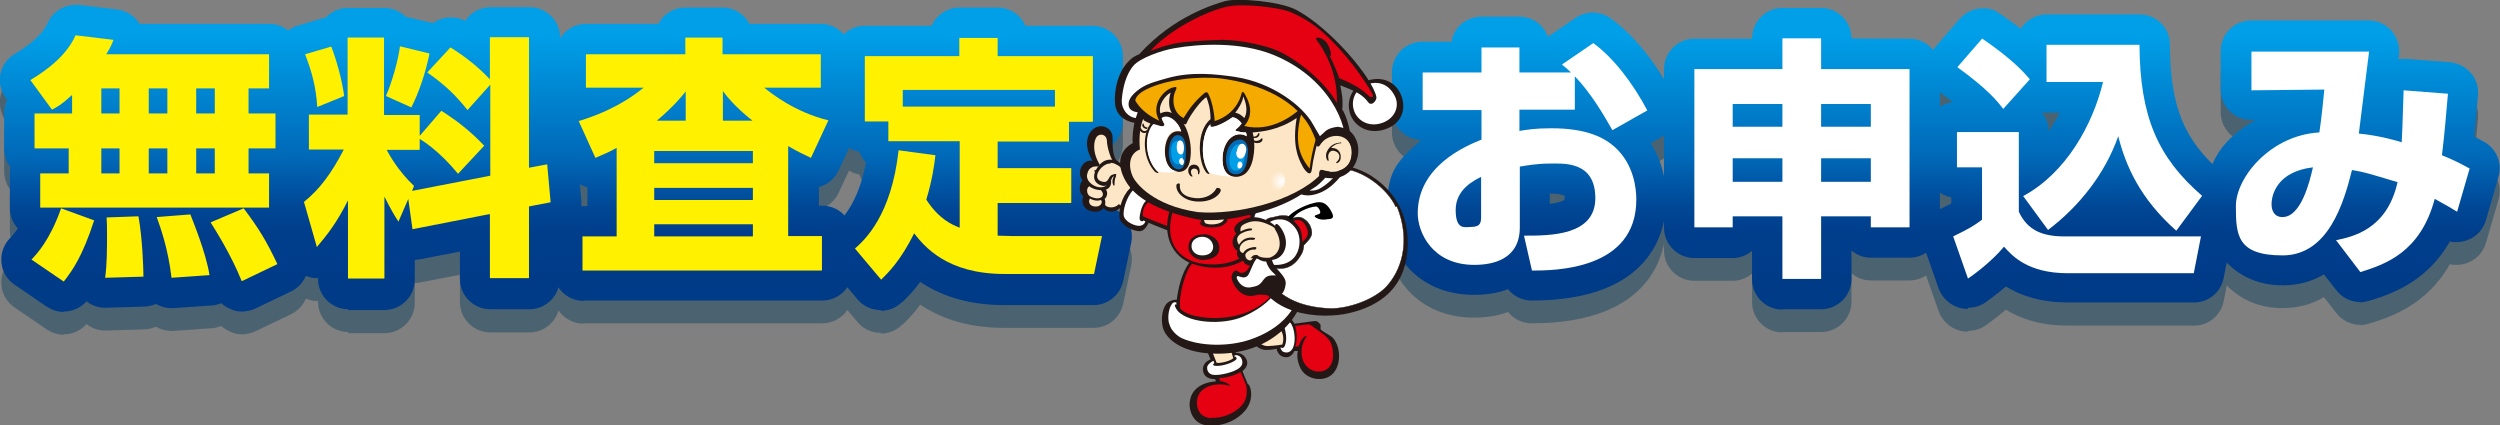 <?xml version="1.0" encoding="UTF-8"?>
<svg id="_レイヤー_1" data-name="レイヤー_1" xmlns="http://www.w3.org/2000/svg" version="1.1" xmlns:xlink="http://www.w3.org/1999/xlink" viewBox="0 0 658.8 112.1">
  <rect x="0" y="0" width="658.8" height="112.1" fill="#808080" stroke="none"/>
  <!-- Generator: Adobe Illustrator 29.8.1, SVG Export Plug-In . SVG Version: 2.1.1 Build 2)  -->
  <defs>
    <style>
      .st0 {
        fill: #231815;
      }

      .st1 {
        fill: url(#_名称未設定グラデーション_5);
      }

      .st2 {
        fill: url(#_名称未設定グラデーション_6);
      }

      .st3, .st4 {
        fill: #fff;
      }

      .st5 {
        fill: url(#_名称未設定グラデーション_2);
      }

      .st6 {
        fill: none;
        stroke: #e50012;
        stroke-width: 0px;
      }

      .st4 {
        stroke: #231815;
        stroke-linecap: square;
        stroke-miterlimit: 2;
        stroke-width: .1px;
      }

      .st7 {
        mix-blend-mode: multiply;
        opacity: .6;
      }

      .st8 {
        fill: url(#_名称未設定グラデーション);
      }

      .st9 {
        fill: #f5aa00;
      }

      .st10 {
        isolation: isolate;
      }

      .st11 {
        fill: url(#_名称未設定グラデーション_8);
      }

      .st12 {
        fill: url(#_名称未設定グラデーション_4);
      }

      .st13 {
        fill: url(#_名称未設定グラデーション_3);
      }

      .st14 {
        fill: #285068;
      }

      .st15 {
        fill: #009fe8;
      }

      .st16 {
        fill: url(#_名称未設定グラデーション_10);
      }

      .st17 {
        fill: url(#_名称未設定グラデーション_7);
      }

      .st18 {
        fill: #036eb7;
      }

      .st19 {
        fill: #fff100;
      }

      .st20 {
        fill: #e50012;
      }

      .st21 {
        fill: #fce6c5;
      }

      .st22 {
        fill: url(#_名称未設定グラデーション_9);
      }
    </style>
    <linearGradient id="_名称未設定グラデーション" data-name="名称未設定グラデーション" x1="40.6" y1="39.8" x2="40.6" y2="104.7" gradientTransform="translate(0 114) scale(1 -1)" gradientUnits="userSpaceOnUse">
      <stop offset="0" stop-color="#003b88"/>
      <stop offset=".2" stop-color="#003e8b"/>
      <stop offset=".3" stop-color="#004795"/>
      <stop offset=".4" stop-color="#0057a6"/>
      <stop offset=".5" stop-color="#0068b7"/>
      <stop offset="1" stop-color="#009fe8"/>
    </linearGradient>
    <linearGradient id="_名称未設定グラデーション_2" data-name="名称未設定グラデーション 2" x1="112.7" y1="39.8" x2="112.7" y2="104.7" gradientTransform="translate(0 114) scale(1 -1)" gradientUnits="userSpaceOnUse">
      <stop offset="0" stop-color="#003b88"/>
      <stop offset=".2" stop-color="#003e8b"/>
      <stop offset=".3" stop-color="#004795"/>
      <stop offset=".4" stop-color="#0057a6"/>
      <stop offset=".5" stop-color="#0068b7"/>
      <stop offset="1" stop-color="#009fe8"/>
    </linearGradient>
    <linearGradient id="_名称未設定グラデーション_3" data-name="名称未設定グラデーション 3" x1="185.5" y1="39.8" x2="185.5" y2="104.7" gradientTransform="translate(0 114) scale(1 -1)" gradientUnits="userSpaceOnUse">
      <stop offset="0" stop-color="#003b88"/>
      <stop offset=".2" stop-color="#003e8b"/>
      <stop offset=".3" stop-color="#004795"/>
      <stop offset=".4" stop-color="#0057a6"/>
      <stop offset=".5" stop-color="#0068b7"/>
      <stop offset="1" stop-color="#009fe8"/>
    </linearGradient>
    <linearGradient id="_名称未設定グラデーション_4" data-name="名称未設定グラデーション 4" x1="257.8" y1="39.8" x2="257.8" y2="104.7" gradientTransform="translate(0 114) scale(1 -1)" gradientUnits="userSpaceOnUse">
      <stop offset="0" stop-color="#003b88"/>
      <stop offset=".2" stop-color="#003e8b"/>
      <stop offset=".3" stop-color="#004795"/>
      <stop offset=".4" stop-color="#0057a6"/>
      <stop offset=".5" stop-color="#0068b7"/>
      <stop offset="1" stop-color="#009fe8"/>
    </linearGradient>
    <linearGradient id="_名称未設定グラデーション_5" data-name="名称未設定グラデーション 5" x1="403.8" y1="39.8" x2="403.8" y2="104.7" gradientTransform="translate(0 114) scale(1 -1)" gradientUnits="userSpaceOnUse">
      <stop offset="0" stop-color="#003b88"/>
      <stop offset=".2" stop-color="#003e8b"/>
      <stop offset=".3" stop-color="#004795"/>
      <stop offset=".4" stop-color="#0057a6"/>
      <stop offset=".5" stop-color="#0068b7"/>
      <stop offset="1" stop-color="#009fe8"/>
    </linearGradient>
    <linearGradient id="_名称未設定グラデーション_6" data-name="名称未設定グラデーション 6" x1="474.8" y1="39.8" x2="474.8" y2="104.7" gradientTransform="translate(0 114) scale(1 -1)" gradientUnits="userSpaceOnUse">
      <stop offset="0" stop-color="#003b88"/>
      <stop offset=".2" stop-color="#003e8b"/>
      <stop offset=".3" stop-color="#004795"/>
      <stop offset=".4" stop-color="#0057a6"/>
      <stop offset=".5" stop-color="#0068b7"/>
      <stop offset="1" stop-color="#009fe8"/>
    </linearGradient>
    <linearGradient id="_名称未設定グラデーション_7" data-name="名称未設定グラデーション 7" x1="547.4" y1="39.8" x2="547.4" y2="104.7" gradientTransform="translate(0 114) scale(1 -1)" gradientUnits="userSpaceOnUse">
      <stop offset="0" stop-color="#003b88"/>
      <stop offset=".2" stop-color="#003e8b"/>
      <stop offset=".3" stop-color="#004795"/>
      <stop offset=".4" stop-color="#0057a6"/>
      <stop offset=".5" stop-color="#0068b7"/>
      <stop offset="1" stop-color="#009fe8"/>
    </linearGradient>
    <linearGradient id="_名称未設定グラデーション_8" data-name="名称未設定グラデーション 8" x1="620" y1="39.8" x2="620" y2="104.7" gradientTransform="translate(0 114) scale(1 -1)" gradientUnits="userSpaceOnUse">
      <stop offset="0" stop-color="#003b88"/>
      <stop offset=".2" stop-color="#003e8b"/>
      <stop offset=".3" stop-color="#004795"/>
      <stop offset=".4" stop-color="#0057a6"/>
      <stop offset=".5" stop-color="#0068b7"/>
      <stop offset="1" stop-color="#009fe8"/>
    </linearGradient>
    <radialGradient id="_名称未設定グラデーション_9" data-name="名称未設定グラデーション 9" cx="-1864.4" cy="3397.5" fx="-1864.4" fy="3397.5" r="5.1" gradientTransform="translate(1123.6 1543.3) scale(.4 -.4)" gradientUnits="userSpaceOnUse">
      <stop offset="0" stop-color="#fff"/>
      <stop offset="1" stop-color="#fce6c5"/>
    </radialGradient>
    <radialGradient id="_名称未設定グラデーション_10" data-name="名称未設定グラデーション 10" cx="341.4" cy="68" fx="341.4" fy="68" r="2.9" gradientTransform="translate(-3.7 115.8) scale(1 -1)" gradientUnits="userSpaceOnUse">
      <stop offset="0" stop-color="#fff"/>
      <stop offset="1" stop-color="#fce6c5"/>
    </radialGradient>
  </defs>
  <g class="st10">
    <g id="b">
      <g id="c">
        <g>
          <g class="st7">
            <path class="st14" d="M16.8,88.2c-1.6,0-3.1-.5-4.5-1.4l-8.5-5.8c-1.9-1.3-3.2-3.4-3.4-5.7-.3-2.3.5-4.6,2-6.3l.2-.2c.5-.6,1.3-1.4,2.1-2.6-1.3-1.4-2.1-3.3-2.1-5.4v-9c0-.6,0-1.1.2-1.7-1.1-1.4-1.7-3.1-1.7-5v-9.2c0-1.3.3-2.5.8-3.6l-.4-.5c-1.3-1.8-1.8-4.1-1.4-6.3.4-2.2,1.8-4.1,3.8-5.3,4.5-2.7,7.5-5.5,8.7-8.2,1.3-2.9,4.2-4.7,7.3-4.7s.6,0,1,0l10,1.2c2.4.3,4.6,1.7,5.9,3.8h34.2c4.4,0,8,3.6,8,8v9.1c0,.5,0,1-.1,1.5,1.1,1.4,1.8,3.1,1.8,5.1v9.2c0,1.9-.7,3.7-1.8,5.1,0,.5.2,1,.2,1.5v9c0,1.9-.7,3.7-1.8,5.1,1.1,1.9,2.1,3.9,3.2,6.2.9,1.9,1.1,4.1.3,6.1-.7,2-2.2,3.7-4.1,4.6l-9.4,4.5c-1.1.5-2.3.8-3.5.8s-2-.2-2.9-.6c-1-.4-1.8-.9-2.6-1.6-.8.3-1.7.6-2.6.6l-10,.7c-.2,0-.4,0-.6,0-1.4,0-2.8-.4-4-1.1-1,.4-2,.7-3.1.7,0,0-10.3.3-10.3.3-1.8,0-3.5-.6-4.9-1.7-1.6,1.8-3.8,2.7-6,2.7h0Z"/>
            <path class="st14" d="M91.8,87.5c-4.4,0-8-3.6-8-8v-.2h-.2c-.6,0-1.1,0-1.7-.2-2.9-.6-5.2-2.8-6-5.6l-3.4-11.9c-.9-3.1.2-6.4,2.7-8.5.5-.4,1-.8,1.4-1.2-1.9-1.5-3.1-3.8-3.1-6.3v-9.2c0-1.9.7-3.7,1.8-5-.4-2.6-1.1-5.1-2.2-8-.8-2.1-.7-4.4.3-6.4s2.8-3.5,4.9-4.1l6.8-2c.3,0,.6-.1.8-.2,1.5-1.6,3.5-2.5,5.8-2.5h9.6c2.2,0,4.2.9,5.7,2.4,0,0,.2,0,.3,0l6.8,1.6c1.4-1,3-1.5,4.7-1.5s2.6.3,3.8.9c1.4-2.2,3.9-3.6,6.7-3.6h10.3c4.4,0,8,3.6,8,8v26.2c.6.2,1.1.6,1.6,1,1.8,1.4,3,3.4,3.1,5.7l.9,10c.3,3.8-2.1,7.3-5.7,8.4v12.3c0,4.4-3.6,8-8,8h-10.3c-4.4,0-8-3.6-8-8v-7.2l-10.9,2.1c-.3,0-.6,0-1,.1v5.2c0,4.4-3.6,8-8,8h-9.6,0Z"/>
            <path class="st14" d="M153.8,85.3c-4.4,0-8-3.6-8-8v-9.1c0-4.4,3.6-8,8-8h1v-4.9c-2.2-.6-4.2-2.2-5.2-4.5l-4.4-9.7c-.9-2.1-.9-4.5,0-6.6.4-1,1.1-1.8,1.8-2.5-.4-.9-.6-1.9-.6-3v-8.8c0-4.4,3.6-8,8-8h19.1c1.3-2.6,4-4.3,7.1-4.3h9.8c3.1,0,5.8,1.8,7.1,4.3h18.8c4.4,0,8,3.6,8,8v8.8c0,1-.2,1.9-.5,2.8.7.7,1.3,1.5,1.8,2.4,1,2.2,1.1,4.7,0,6.8l-4.6,9.8c-1,2.2-3,3.8-5.2,4.4v4.9h.9c4.4,0,8,3.6,8,8v9.1c0,4.4-3.6,8-8,8h-63.1,0Z"/>
            <path class="st14" d="M232.1,87.7c-.1,0-.3,0-.4,0-2.2-.1-4.3-1.1-5.7-2.8l-6.9-8.2c-2.8-3.3-2.4-8.2.8-11.1,1.6-1.4,6.2-5.6,8.3-16.8-.8-.8-1.4-1.7-1.7-2.8-3.8-.7-6.6-3.9-6.6-7.9v-17.3c0-4.4,3.6-8,8-8h17.6c1.2-2.8,4.1-4.8,7.3-4.8h10.1c3.3,0,6.1,1.9,7.3,4.8h17.7c4.4,0,8,3.6,8,8v17.3c0,4-2.9,7.3-6.8,7.9,0,0,0,0,0,.2.7,1.2,1.1,2.6,1.1,4.1v9.2c0,.3,0,.5,0,.8h.1c2.4,0,4.7,1.1,6.2,3,1.5,1.9,2.1,4.3,1.6,6.7l-2.1,10c-.8,3.7-4,6.4-7.8,6.4h-23.6c-10.3,0-17.3-2.9-22.1-6.1-1.9,2.6-3.6,4.2-4.7,5.3h-.1c-1.5,1.5-3.5,2.3-5.6,2.3h0Z"/>
            <path class="st14" d="M403.6,85.2c-2.5,0-4.8-1.2-6.2-3-2.6,1-5.6,1.5-9,1.5-14.9,0-22.9-11.1-22.9-21.6s1.8-12.9,9-19.2c-4.3-.2-7.7-3.7-7.7-8v-9.9c0-4.4,3.6-8,8-8h7.7c.6-3.8,3.9-6.6,7.9-6.6h10c3.5,0,6.4,2.2,7.5,5.3l7.3-5c1.4-.9,3-1.4,4.5-1.4s3.3.5,4.7,1.5c8.4,6.1,14,15.5,16.7,20.6,2,3.8.6,8.6-3.2,10.7l-2.9,1.6c3.5,5.5,4.1,11.3,4.1,14.8,0,8-3.5,26.7-35.5,26.7h0ZM408.4,59.7c1.7-.2,3.2-.5,3.9-1.1,0,0,0-.2,0-.5s0-.4,0-.5c-.4-.2-1.4-.6-3.9-.6v2.7h0Z"/>
            <path class="st14" d="M469.7,87.6c-4.4,0-8-3.6-8-8v-7.5c-1.4,1.2-3.2,1.9-5.1,1.9h-10.1c-4.4,0-8-3.6-8-8V24.2c0-4.4,3.6-8,8-8h15.2c0-4.5,3.6-8.1,8-8.1h10.2c4.4,0,8,3.6,8,8h0c0,.1,15.3.1,15.3.1,4.4,0,8,3.6,8,8v41.7c0,4.4-3.6,8-8,8h-10.2c-2,0-3.7-.7-5.1-1.9v7.5c0,4.4-3.6,8-8,8h-10.2Z"/>
            <path class="st14" d="M518.5,87.4c-.8,0-1.7-.1-2.5-.4-2.4-.8-4.2-2.6-5.1-4.9l-3.9-11.1c-1.3-3.8.4-8,4-9.8,1.5-.7,2.5-1.2,3.2-1.6v-1.6c-3.7-.7-6.6-3.9-6.6-7.9v-9.3c0-4.1,3-7.4,7-7.9-1-.8-2.1-1.6-3.5-2.6-1.8-1.3-3-3.3-3.2-5.6-.2-2.2.4-4.5,1.9-6.1l6.6-7.6c1.6-1.8,3.8-2.8,6.1-2.8s3.1.5,4.5,1.4c2.1,1.5,4,2.8,5.5,4,1.4-2.2,3.9-3.8,6.8-3.8h24.5c4.4,0,8,3.6,8,7.9.1,16.4,3.7,25.2,13.7,33.8,3.2,2.7,3.7,7.5,1.2,10.8l-.5.7h0c1.5,1.8,2.1,4.3,1.7,6.6l-1.9,9.7c-.7,3.8-4,6.5-7.8,6.5h-33.2c-7.5,0-12.7-1.9-16.4-4.2-2.7,2.3-5,3.9-5.4,4.2-1.3.9-2.9,1.4-4.5,1.4h0ZM557.3,60.3h0ZM538,35.6c1.2,1.4,1.9,3.1,1.9,5,1.1-1.6,2-3.3,2.9-4.9h-3.6c-.4,0-.8,0-1.2,0h0Z"/>
            <path class="st14" d="M622,85.6c-2.5,0-4.8-1.1-6.4-3.2l-3.2-4.1c-3,1.8-6.6,2.9-11,2.9-11.7,0-20.3-8.8-20.3-21s5.1-17.7,13.2-22.6c0,0-1.1,0-1.1,0-2.1,0-4.1-.8-5.6-2.3-1.5-1.5-2.4-3.5-2.4-5.7v-10.2c0-4.4,3.6-8,8-8h31c2.3,0,4.5,1,6,2.7,1.5,1.7,2.2,4,2,6.2,0,.3,0,.8-.2,1.3.4,0,.9-.1,1.3-.1s.4,0,.6,0l11.7.9c2.1.2,4.1,1.2,5.5,2.8s2.1,3.7,1.9,5.9c-.3,3.4-.6,7-1,10.9.8.4,1.4.7,2.1,1.1l.4.2c3.3,1.8,5,5.6,3.9,9.3l-3.3,11.4c-.7,2.4-2.4,4.3-4.7,5.2-1,.4-2,.6-3,.6s-1.2,0-1.8-.2c-6.2,11-16.1,14.1-21.4,15.7-.8.2-1.6.4-2.4.4h0Z"/>
            <path class="st14" d="M18.9,31.1c-2.6,2.4-3.7,3-5.2,3.8l-5.7-7.8c5-3,9.7-6.8,11.9-11.8l10,1.2c-.4,1.1-.8,2-1.9,3.8h42.9v9h-5.4v6.6h7.1v9.2h-7.1v6.6h5.4v9H10.6v-9h7.5v-6.6h-9v-9.2h9.9v-4.8h0ZM24.8,64.1c-3.1,9.5-5.6,13-8,16.1l-8.5-5.8c1.4-1.5,4.8-5,7.8-13.5l8.8,3.2h0ZM26.7,29.3v6.6h4.8v-6.6h-4.8ZM26.7,45.1v6.6h4.8v-6.6h-4.8ZM36.5,63.1c1,5.5,1.3,13.4,1.3,15.8l-10.1.3c.5-3.3.5-8.2.5-10.7s0-3.8-.1-5.2c0,0,8.4-.3,8.4-.3ZM39.2,29.3v6.6h4.9v-6.6h-4.9ZM39.2,45.1v6.6h4.9v-6.6h-4.9ZM50.2,62.6c.5,1.3,4.2,10.3,5,15.9l-10,.7c-.9-7.7-2.9-13.2-3.9-16,0,0,8.9-.7,8.9-.7ZM51.7,29.3v6.6h4.9v-6.6h-4.9ZM51.7,45.1v6.6h4.9v-6.6h-4.9ZM64.2,60.9c4.1,5.4,6.1,8.8,8.9,14.7l-9.4,4.5c-2.8-7-6.9-13.4-8.2-15.5l8.7-3.7h0Z"/>
            <path class="st14" d="M107.6,58.4l-2.6,6c-1.1-1.7-1.9-3-3.7-6.6v21.6h-9.6v-20.6c-2.9,5.8-5.4,9-8.2,12.3l-3.4-11.9c4-3.2,7.2-7.4,10.5-13.8h-9.2v-9.2h10.2V15.9h9.6v20.4h9.4v5.5l5.7-6.6c4.3,2.7,7.9,5.6,11.3,9.2l-6.9,7.4c-4.9-6-9.3-8.7-10.1-9.2v2.9h-8.7c.7,1.3,2.9,5.4,7.2,9.5l-.5,1.3,20.6-4v-24l-6,6.7c-3.2-4-5.9-6.6-10.6-9.9l6.1-6.6c3.9,2.4,7.4,5.2,10.4,8.4v-11.1h10.3v34.4l4.8-.9.9,10-5.7,1.1v18.9h-10.3v-16.9l-20.4,3.9-1.1-7.9h0ZM87.3,18.3c1.4,3.6,2.8,8.6,3.4,13l-7.1,2.9c-.3-5-1.3-9-3.2-13.9l6.8-2ZM113.2,20c-1,5.1-2.9,10.6-4.8,14.3l-6.7-3c1.6-3.7,3.2-9.2,3.7-13.1l7.8,1.9Z"/>
            <path class="st14" d="M162.8,44.8c-2.3,1.3-3.8,1.9-5.9,2.8l-4.4-9.7c3-.9,10.4-3.3,17.1-8.8h-15.2v-8.8h26.2v-4.4h9.8v4.4h25.9v8.8h-14.9c1.7,1.4,8.1,6.5,16.9,8.6l-4.6,9.9c-1.7-.8-3.6-1.7-6-3.1v23.7h8.9v9.1h-63.1v-9.1h9v-23.5h0ZM172.4,45.8v3.2h26v-3.2h-26ZM172.4,55.5v3.2h26v-3.2h-26ZM172.4,65.1v3.2h26v-3.2h-26ZM180.7,37.8v-7.7c-.9,1.1-2.9,3.7-7.6,7.7h7.6ZM198.3,37.8c-4.8-3.8-6.9-6.6-7.8-7.8v7.8h7.8Z"/>
            <path class="st14" d="M246.5,46.9c-.3,2.6-.8,6.4-2.4,11.7,3.3,5.1,6.7,6.6,8.8,7.4v-22.8h-18.8v-5.2h-6.2v-17.3h24.9v-4.8h10.1v4.8h25.1v17.3h-6.3v5.2h-18.8v7h19.4v9.2h-19.4v8.6c.7,0,2.6.1,3.6.1h23.9l-2.1,10h-23.6c-15.3,0-21.2-7.4-23.8-10.7-3.7,7.4-6.9,10.4-8.7,12.2l-6.9-8.2c2.6-2.3,9.6-8.7,11.5-25.9l9.7,1.3h0ZM278,34.1v-4.4h-40.1v4.4h40.1Z"/>
            <path class="st14" d="M419.8,17.3c5.5,4,10.6,10.8,14.3,17.8l-9.2,5.2c-2.4-4.2-5.6-9.7-9.9-14.2v8.8h-14.6v5.6c1.9-.3,4-.7,8.4-.7,9.6,0,14.1,2.6,16.8,5,5,4.6,5.6,10.9,5.6,13.8,0,18.6-21.6,18.7-27.5,18.7l-2.1-9.2c7,0,18.8,0,18.8-9.9s-8.6-9.1-12-9.1-6,.5-7.9.8v16c0,8.6-7.3,9.9-12,9.9-11.1,0-14.9-8.6-14.9-13.6,0-12.5,12.8-17.8,16.8-19.4v-7.8h-15.5v-9.9h15.5v-6.6h10v6.6h13.6c-.6-.6-1.1-1-2.4-2.1l8.2-5.6h0ZM390.3,52.6c-1.7.9-6.7,3.2-6.7,8.7s2.5,4.5,4.1,4.5c2.6,0,2.6-1.4,2.6-2.8v-10.4h0Z"/>
            <path class="st14" d="M479.9,24.2h23.3v41.7h-10.2v-2.9h-13.1v16.5h-10.2v-16.5h-13.1v2.9h-10.1V24.2h23.2v-8.1h10.2v8.1h0ZM469.7,33.4h-13.1v6h13.1v-6ZM469.7,47.7h-13.1v6.2h13.1v-6.2ZM479.9,39.4h13.1v-6h-13.1v6ZM479.9,53.9h13.1v-6.2h-13.1v6.2Z"/>
            <path class="st14" d="M515.7,40.8h16.3v21c2.3,4.9,6.2,6.5,12.1,6.5h35.9l-1.9,9.7h-33.2c-10.5,0-14.7-4.6-16.8-7-3.4,4.1-8.4,7.7-9.5,8.4l-3.9-11.1c4.7-2.3,5.4-2.8,7.6-4.4v-13.8h-6.6v-9.3h0ZM522.4,16.2c7.4,5.1,10.5,8.3,12.5,10.7l-7,7.8c-1.4-1.8-3.8-5-12.1-11l6.6-7.6h0ZM533.1,57.7c11.5-6.2,18.4-19,21.1-30.1h-14.9v-9.8h24.5c.1,18.9,4.8,29.8,16.5,39.8l-6.8,9.2c-9.5-8.4-13.3-17-15.3-24.9-3.5,9.9-10.2,18.4-18.5,24.7l-6.6-9h0Z"/>
            <path class="st14" d="M645.1,30.5c-.5,5.7-.9,10.8-1.6,16.4,3.9,1.6,5.4,2.5,7.3,3.5l-3.3,11.4c-1.8-1.1-2.1-1.3-5.9-3.4-3.8,14.3-13.3,17.3-19.6,19.3l-6.4-8.4c4.2-.9,13.4-2.7,16.2-15.3-7.7-2.3-8.5-2.6-12-3.2-2.2,8.8-6.3,22.5-18.3,22.5s-12.3-5.4-12.3-13,9.2-18.7,22-19.4c.6-3.9,1.1-9.2,1.3-11.3l-19.2.2v-10.2h31c-.4,3.4-2.3,18.5-2.7,21.6,5.4.5,10.5,2,11.3,2.3.3-5.6.3-9.1.5-13.7,0,0,11.7.9,11.7.9ZM598.6,59.8c0,1.7.7,3.4,2.9,3.4,4.9,0,7.2-9.5,8-13.1-9.4,1.1-10.9,7.2-10.9,9.7Z"/>
          </g>
          <g>
            <g>
              <path class="st8" d="M16.8,82.2c-1.6,0-3.1-.5-4.5-1.4l-8.5-5.8c-1.9-1.3-3.2-3.4-3.4-5.7-.3-2.3.5-4.6,2-6.3l.2-.2c.5-.6,1.3-1.4,2.1-2.6-1.3-1.4-2.1-3.3-2.1-5.4v-9c0-.6,0-1.1.2-1.7-1.1-1.4-1.7-3.1-1.7-5v-9.2c0-1.3.3-2.5.8-3.6l-.4-.5c-1.3-1.8-1.8-4.1-1.4-6.3.4-2.2,1.8-4.1,3.8-5.3,4.5-2.7,7.5-5.5,8.7-8.2,1.3-2.9,4.2-4.7,7.3-4.7s.6,0,1,0l10,1.2c2.4.3,4.6,1.7,5.9,3.8h34.2c4.4,0,8,3.6,8,8v9.1c0,.5,0,1-.1,1.5,1.1,1.4,1.8,3.1,1.8,5.1v9.2c0,1.9-.7,3.7-1.8,5.1,0,.5.2,1,.2,1.5v9c0,1.9-.7,3.7-1.8,5.1,1.1,1.9,2.1,3.9,3.2,6.2.9,1.9,1.1,4.1.3,6.1-.7,2-2.2,3.7-4.1,4.6l-9.4,4.5c-1.1.5-2.3.8-3.5.8s-2-.2-2.9-.6c-1-.4-1.8-.9-2.6-1.6-.8.3-1.7.6-2.6.6l-10,.7c-.2,0-.4,0-.6,0-1.4,0-2.8-.4-4-1.1-1,.4-2,.7-3.1.7,0,0-10.3.3-10.3.3-1.8,0-3.5-.6-4.9-1.7-1.6,1.8-3.8,2.7-6,2.7h0Z"/>
              <path class="st5" d="M91.8,81.5c-4.4,0-8-3.6-8-8v-.2h-.2c-.6,0-1.1,0-1.7-.2-2.9-.6-5.2-2.8-6-5.6l-3.4-11.9c-.9-3.1.2-6.4,2.7-8.5.5-.4,1-.8,1.4-1.2-1.9-1.5-3.1-3.8-3.1-6.3v-9.2c0-1.9.7-3.7,1.8-5-.4-2.6-1.1-5.1-2.2-8-.8-2.1-.7-4.4.3-6.4s2.8-3.5,4.9-4.2l6.8-2c.3,0,.6-.2.8-.2,1.5-1.6,3.5-2.5,5.8-2.5h9.6c2.2,0,4.2.9,5.7,2.4,0,0,.2,0,.3,0l6.8,1.6c1.4-1,3-1.5,4.7-1.5s2.6.3,3.8.9c1.4-2.2,3.9-3.6,6.7-3.6h10.3c4.4,0,8,3.6,8,8v26.2c.6.2,1.1.6,1.6,1,1.8,1.4,3,3.4,3.1,5.7l.9,10c.3,3.8-2.1,7.3-5.7,8.4v12.3c0,4.4-3.6,8-8,8h-10.3c-4.4,0-8-3.6-8-8v-7.2l-10.9,2.1c-.3,0-.6,0-1,.1v5.2c0,4.4-3.6,8-8,8h-9.6,0Z"/>
              <path class="st13" d="M153.8,79.3c-4.4,0-8-3.6-8-8v-9c0-4.4,3.6-8,8-8h1v-4.9c-2.2-.6-4.2-2.2-5.2-4.5l-4.4-9.7c-.9-2.1-.9-4.5,0-6.6.4-1,1.1-1.8,1.8-2.5-.4-.9-.6-1.9-.6-3v-8.8c0-4.4,3.6-8,8-8h19.1c1.3-2.6,4-4.3,7.1-4.3h9.8c3.1,0,5.8,1.8,7.1,4.3h18.8c4.4,0,8,3.6,8,8v8.8c0,1-.2,1.9-.5,2.8.7.7,1.3,1.5,1.8,2.4,1,2.2,1.1,4.7,0,6.8l-4.6,9.8c-1,2.2-3,3.8-5.2,4.4v4.9h.9c4.4,0,8,3.6,8,8v9c0,4.4-3.6,8-8,8h-63.1,0Z"/>
              <path class="st12" d="M232.1,81.7c-.1,0-.3,0-.4,0-2.2-.1-4.3-1.1-5.7-2.8l-6.9-8.2c-2.8-3.3-2.4-8.2.8-11.1,1.6-1.5,6.2-5.6,8.3-16.8-.8-.8-1.4-1.7-1.7-2.8-3.8-.7-6.6-3.9-6.6-7.9V14.8c0-4.4,3.6-8,8-8h17.6c1.2-2.8,4.1-4.8,7.3-4.8h10.1c3.3,0,6.1,2,7.3,4.8h17.7c4.4,0,8,3.6,8,8v17.3c0,4-2.9,7.3-6.8,7.9,0,0,0,0,0,.2.7,1.2,1.1,2.6,1.1,4.1v9.2c0,.3,0,.5,0,.8h.1c2.4,0,4.7,1.1,6.2,3s2.1,4.3,1.6,6.7l-2.1,10c-.8,3.7-4,6.4-7.8,6.4h-23.6c-10.3,0-17.3-2.9-22.1-6.1-1.9,2.6-3.6,4.2-4.7,5.3h-.1c-1.5,1.5-3.5,2.3-5.6,2.3h0Z"/>
              <path class="st1" d="M403.6,79.2c-2.5,0-4.8-1.2-6.2-3-2.6,1-5.6,1.5-9,1.5-14.9,0-22.9-11.1-22.9-21.6s1.8-12.9,9-19.2c-4.3-.2-7.7-3.7-7.7-8v-9.9c0-4.4,3.6-8,8-8h7.7c.6-3.8,3.9-6.6,7.9-6.6h10c3.5,0,6.4,2.2,7.5,5.3l7.3-5c1.4-.9,3-1.4,4.5-1.4s3.3.5,4.7,1.5c8.4,6.1,14,15.5,16.7,20.6,2,3.8.6,8.6-3.2,10.7l-2.9,1.6c3.5,5.5,4.1,11.3,4.1,14.8,0,8-3.5,26.7-35.5,26.7h0ZM408.4,53.7c1.7-.2,3.2-.5,3.9-1.1,0,0,0-.2,0-.5s0-.4,0-.5c-.4-.2-1.4-.6-3.9-.6v2.7h0Z"/>
              <path class="st2" d="M469.7,81.6c-4.4,0-8-3.6-8-8v-7.5c-1.4,1.2-3.2,1.9-5.1,1.9h-10.1c-4.4,0-8-3.6-8-8V18.2c0-4.4,3.6-8,8-8h15.2c0-4.5,3.6-8.1,8-8.1h10.2c4.4,0,8,3.6,8,8h0c0,.1,15.3.1,15.3.1,4.4,0,8,3.6,8,8v41.7c0,4.4-3.6,8-8,8h-10.2c-2,0-3.7-.7-5.1-1.9v7.5c0,4.4-3.6,8-8,8h-10.2Z"/>
              <path class="st17" d="M518.5,81.4c-.8,0-1.7-.1-2.5-.4-2.4-.8-4.2-2.6-5.1-4.9l-3.9-11.1c-1.3-3.8.4-8,4-9.8,1.5-.7,2.5-1.2,3.2-1.6v-1.6c-3.7-.7-6.6-3.9-6.6-7.9v-9.3c0-4.1,3-7.4,7-7.9-1-.8-2.1-1.6-3.5-2.6-1.8-1.3-3-3.3-3.2-5.6-.2-2.2.4-4.5,1.9-6.1l6.6-7.6c1.6-1.8,3.8-2.8,6.1-2.8s3.1.5,4.5,1.4c2.1,1.5,4,2.8,5.5,4,1.4-2.2,3.9-3.8,6.8-3.8h24.5c4.4,0,8,3.5,8,7.9.1,16.4,3.7,25.2,13.7,33.8,3.2,2.7,3.7,7.5,1.2,10.8l-.5.7h0c1.5,1.8,2.1,4.3,1.7,6.6l-1.9,9.6c-.7,3.8-4,6.5-7.8,6.5h-33.2c-7.5,0-12.7-1.9-16.4-4.2-2.7,2.3-5,3.9-5.4,4.2-1.3.9-2.9,1.4-4.5,1.4h0ZM557.3,54.3h0ZM538,29.6c1.2,1.4,1.9,3.1,1.9,5,1.1-1.6,2-3.3,2.9-4.9h-3.6c-.4,0-.8,0-1.2-.1h0Z"/>
              <path class="st11" d="M622,79.6c-2.5,0-4.8-1.1-6.4-3.2l-3.2-4.1c-3,1.8-6.6,2.9-11,2.9-11.7,0-20.3-8.8-20.3-21s5.1-17.7,13.2-22.6c0,0-1.1,0-1.1,0-2.1,0-4.1-.8-5.6-2.3-1.5-1.5-2.4-3.5-2.4-5.7v-10.2c0-4.4,3.6-8,8-8h31c2.3,0,4.5,1,6,2.7,1.5,1.7,2.2,4,2,6.2,0,.3,0,.8-.2,1.3.4,0,.9-.1,1.3-.1s.4,0,.6,0l11.7.9c2.1.2,4.1,1.2,5.5,2.8s2.1,3.7,1.9,5.9c-.3,3.4-.6,7-1,10.9.8.4,1.4.7,2.1,1.1l.4.2c3.3,1.8,5,5.6,3.9,9.3l-3.3,11.4c-.7,2.4-2.4,4.3-4.7,5.2-1,.4-2,.6-3,.6s-1.2,0-1.8-.2c-6.2,11-16.1,14.1-21.4,15.7-.8.2-1.6.4-2.4.4h0Z"/>
            </g>
            <g>
              <path class="st19" d="M18.9,25.1c-2.6,2.4-3.7,3-5.2,3.8l-5.7-7.8c5-3,9.7-6.8,11.9-11.8l10,1.2c-.4,1.1-.8,2-1.9,3.8h42.9v9h-5.4v6.6h7.1v9.2h-7.1v6.6h5.4v9H10.6v-9h7.5v-6.6h-9v-9.2h9.9v-4.8h0ZM24.8,58.1c-3.1,9.5-5.6,13-8,16.1l-8.5-5.8c1.4-1.5,4.8-5,7.8-13.5l8.8,3.2h0ZM26.7,23.3v6.6h4.8v-6.6h-4.8ZM26.7,39.1v6.6h4.8v-6.6h-4.8ZM36.5,57.1c1,5.5,1.3,13.4,1.3,15.8l-10.1.3c.5-3.3.5-8.2.5-10.7s0-3.8-.1-5.2c0,0,8.4-.3,8.4-.3ZM39.2,23.3v6.6h4.9v-6.6h-4.9ZM39.2,39.1v6.6h4.9v-6.6h-4.9ZM50.2,56.6c.5,1.3,4.2,10.3,5,15.9l-10,.7c-.9-7.7-2.9-13.2-3.9-16,0,0,8.9-.7,8.9-.7ZM51.7,23.3v6.6h4.9v-6.6h-4.9ZM51.7,39.1v6.6h4.9v-6.6h-4.9ZM64.2,54.9c4.1,5.4,6.1,8.8,8.9,14.7l-9.4,4.5c-2.8-7-6.9-13.4-8.2-15.5l8.7-3.7h0Z"/>
              <path class="st19" d="M107.6,52.4l-2.6,6c-1.1-1.7-1.9-3-3.7-6.6v21.6h-9.6v-20.6c-2.9,5.8-5.4,9-8.2,12.3l-3.4-11.9c4-3.2,7.2-7.4,10.5-13.8h-9.2v-9.2h10.2V9.9h9.6v20.4h9.4v5.5l5.7-6.6c4.3,2.7,7.9,5.6,11.3,9.2l-6.9,7.4c-4.9-6-9.3-8.7-10.1-9.2v2.9h-8.7c.7,1.3,2.9,5.4,7.2,9.5l-.5,1.3,20.6-4v-24l-6,6.7c-3.2-4-5.9-6.6-10.6-9.9l6.1-6.6c3.9,2.4,7.4,5.2,10.4,8.4v-11.1h10.3v34.4l4.8-.9.9,10-5.7,1.1v18.9h-10.3v-16.9l-20.4,4-1.1-7.9h0ZM87.3,12.3c1.4,3.6,2.8,8.6,3.4,13l-7.1,2.9c-.3-5-1.3-9-3.2-13.9,0,0,6.8-2,6.8-2ZM113.2,14c-1,5.1-2.9,10.6-4.8,14.3l-6.7-3c1.6-3.7,3.2-9.2,3.7-13.1,0,0,7.8,1.9,7.8,1.9Z"/>
              <path class="st19" d="M162.8,38.8c-2.3,1.3-3.8,1.9-5.9,2.8l-4.4-9.7c3-.9,10.4-3.3,17.1-8.8h-15.2v-8.8h26.2v-4.4h9.8v4.4h25.9v8.8h-14.9c1.7,1.4,8.1,6.5,16.9,8.6l-4.6,9.9c-1.7-.8-3.6-1.7-6-3.1v23.7h8.9v9.1h-63.1v-9h9v-23.5h0ZM172.4,39.8v3.2h26v-3.2h-26ZM172.4,49.5v3.2h26v-3.2h-26ZM172.4,59.1v3.2h26v-3.2h-26ZM180.7,31.8v-7.7c-.9,1.1-2.9,3.7-7.6,7.7,0,0,7.6,0,7.6,0ZM198.3,31.8c-4.8-3.8-6.9-6.6-7.8-7.8v7.8h7.8Z"/>
              <path class="st19" d="M246.5,40.9c-.3,2.6-.8,6.4-2.4,11.7,3.3,5.1,6.7,6.6,8.8,7.4v-22.8h-18.8v-5.2h-6.2V14.8h24.9v-4.8h10.1v4.8h25.1v17.3h-6.3v5.2h-18.8v7h19.4v9.2h-19.4v8.6c.7,0,2.6.1,3.6.1h23.9l-2.1,10h-23.6c-15.3,0-21.2-7.4-23.8-10.7-3.7,7.4-6.9,10.4-8.7,12.2l-6.9-8.2c2.6-2.3,9.6-8.7,11.5-25.9l9.7,1.3h0ZM278,28.1v-4.4h-40.1v4.4h40.1Z"/>
              <path class="st3" d="M419.8,11.3c5.5,4,10.6,10.8,14.3,17.8l-9.2,5.2c-2.4-4.2-5.6-9.7-9.9-14.2v8.8h-14.6v5.6c1.9-.3,4-.7,8.4-.7,9.6,0,14.1,2.6,16.8,5,5,4.6,5.6,10.9,5.6,13.8,0,18.6-21.6,18.7-27.5,18.7l-2.1-9.2c7,0,18.8,0,18.8-9.9s-8.6-9.1-12-9.1-6,.5-7.9.8v16c0,8.6-7.3,9.9-12,9.9-11.1,0-14.9-8.6-14.9-13.6,0-12.5,12.8-17.8,16.8-19.4v-7.8h-15.5v-9.9h15.5v-6.6h10v6.6h13.6c-.6-.6-1.1-1-2.4-2.1l8.2-5.6h0ZM390.3,46.6c-1.7.9-6.7,3.2-6.7,8.7s2.5,4.5,4.1,4.5c2.6,0,2.6-1.4,2.6-2.8v-10.4h0Z"/>
              <path class="st3" d="M479.9,18.2h23.3v41.7h-10.2v-2.9h-13.1v16.5h-10.2v-16.5h-13.1v2.9h-10.1V18.2h23.2v-8.1h10.2v8.1h0ZM469.7,27.4h-13.1v6h13.1s0-6,0-6ZM469.7,41.7h-13.1v6.2h13.1v-6.2ZM479.9,33.4h13.1v-6h-13.1v6ZM479.9,47.9h13.1v-6.2h-13.1v6.2Z"/>
              <path class="st3" d="M515.7,34.8h16.3v21c2.3,4.9,6.2,6.5,12.1,6.5h35.9l-1.9,9.7h-33.2c-10.5,0-14.7-4.6-16.8-7-3.4,4.1-8.4,7.7-9.5,8.4l-3.9-11.1c4.7-2.3,5.4-2.8,7.6-4.4v-13.8h-6.6v-9.3h0ZM522.4,10.2c7.4,5.1,10.5,8.3,12.5,10.7l-7,7.8c-1.4-1.8-3.8-5-12.1-11l6.6-7.6h0ZM533.1,51.7c11.5-6.2,18.4-19,21.1-30.1h-14.9v-9.8h24.5c.1,18.9,4.8,29.7,16.5,39.8l-6.8,9.2c-9.5-8.4-13.3-17-15.3-24.9-3.5,9.9-10.2,18.4-18.5,24.7l-6.6-9h0Z"/>
              <path class="st3" d="M645.1,24.5c-.5,5.7-.9,10.8-1.6,16.4,3.9,1.6,5.4,2.5,7.3,3.5l-3.3,11.4c-1.8-1.1-2.1-1.3-5.9-3.4-3.8,14.3-13.3,17.3-19.6,19.3l-6.4-8.4c4.2-.9,13.4-2.7,16.2-15.3-7.7-2.3-8.5-2.6-12-3.2-2.2,8.8-6.3,22.5-18.3,22.5s-12.3-5.4-12.3-13,9.2-18.7,22-19.4c.6-3.9,1.1-9.2,1.3-11.3l-19.2.2v-10.2h31c-.4,3.4-2.3,18.5-2.7,21.6,5.4.5,10.5,2,11.3,2.3.3-5.6.3-9.1.5-13.7,0,0,11.7.9,11.7.9ZM598.6,53.8c0,1.7.7,3.4,2.9,3.4,4.9,0,7.2-9.5,8-13.1-9.4,1.1-10.9,7.2-10.9,9.7Z"/>
            </g>
          </g>
        </g>
        <g>
          <g>
            <g>
              <path class="st0" d="M325.7,92.9l-1.7-5.9-7.5,1.7,2.5,6c-1.2.5-2.4,1.6-1.9,3.4.4,1.3,1.6,1.8,3.1,1.8l.2.6c-5.2.4-7.1,3.4-6.9,6.6.2,2.3,1.6,4.7,4.6,5,4,.4,7.9-1.3,10.1-4,2.5-3.1,1.3-6.8.6-6.9l-1.4-3.4c1-.8,1.7-1.9,1-3.2-.6-1.1-1.5-1.7-2.9-1.6h0Z"/>
              <path class="st20" d="M319.2,110.2c-2.9-.2-3.8-2.2-3.8-4.1,0-3.5,3.3-4.7,5.5-4.8,1.3,0,2.2,0,3.1.4.5.2.1-.2-.3-.5-.8-.6-2.2-.8-2.2-.8,0,0-.2-.8-.2-.8,1.5,0,3.9-.5,5.6-1.6,0,0,1.4,3.1,1.5,3.6.4,2,0,4.1-1.3,5.4-1.8,1.9-5,3.3-7.9,3.1h0Z"/>
              <path class="st3" d="M319.8,95.1l.2.6c-.4.2-.5.6.2.7,1.6.2,4.5-.7,5.5-1.6.5-.4-.2-1-.4-.8v-.3c.4-.3,1.6,0,1.9.9.4,1,.2,1.8-.8,2.5-1.2.9-4.5,1.8-6.3,1.7-1.3,0-2-.8-2-1.9,0-.7.7-1.3,1.6-1.8h0Z"/>
              <path class="st21" d="M325,94.4c-.2-.8-2-6.3-2-6.3l-5,.8s2.2,5.8,2.6,6.7c.9.2,3.5-.4,4.4-1.2Z"/>
            </g>
            <g>
              <g>
                <path class="st0" d="M336.5,86.1c-.6,0-.5,0-1,0,0-.3-.6-2.4-.7-2.9-1.2.3-5.6,1.8-7.5,2.5.7,1.4,2.2,3.7,3.1,4.8,1.3,1.5,2.5,1.8,3.8,1.7,1,0,2.2-.3,2.2-.3.2,1,1,2.5,3,2.2.8-.2,1.4-.9,1.7-1.6h.9c-.3,1.3-.1,2.8.7,4.5,1.2,2.5,4.5,3.5,7,2.5,3.8-1.5,4-7.7,1.6-10.4-.7-.8-2.2-1.3-3.3-2.3v-1.1c0-.4-.8-.9-.9-1-.3-.2-1.4,0-1.5,0l-4.5.6c-.5-1-1-1.5-2.5-1.3-1,0-1.6,1.4-1.9,2.3h0Z"/>
                <path class="st20" d="M341.3,85.9c1.6-.2,3.6-.6,4-.3,2.1,1.6,4.9,3,5.6,5.3.7,2.2.8,6.1-2.4,6.9-1.6.4-3.5-.2-4.6-1.8-1.3-1.8-1.3-5,.4-7.3.2-.3-.3-.2-.5,0-1,.7-1.6,2.6-1.6,2.6-.4,0-.9,0-.9,0,.6-1.5.5-3.6,0-5.5Z"/>
                <path class="st3" d="M337.3,91.6h.4c0,.2.6.2.9-.5.7-1.8.1-3.9,0-4.4-.2-.8-1-.5-.9-.3h-.3c0-.5.4-1.6,1.2-1.6,1.4,0,1.5,0,2.1,1.5.4,1.1.8,3.7,0,5.4-.6,1.2-1.5,1.3-2.3,1.1-.5-.1-.8-.6-1-1.2h0Z"/>
              </g>
              <path class="st21" d="M337.8,90.8c-.8.2-3.3.4-3.7.4-1.3,0-2.4-.8-3-1.7-1.3-1.9-2.2-3.9-2.2-3.9l4.9-1.6s.5,1.6.9,2.8c.2.6.3.8.5.9.1,0,.3,0,.3,0,0-.2,0-.2-.1-.3-.1-.1.2-.1.4-.1.6,0,1.3,0,1.9,0,.5.9.7,2.6.1,3.7h0Z"/>
            </g>
            <path class="st6" d="M326.5,55.6c-4.2-1-9.2-1.1-11.3.5-1.5,1.1-3.2,5.6-1.8,9.5,1.8,4.9,1,7.1,1,10.8s1.6,7.5,3.7,12.8l5.2-1s-1.4-5.6-1.7-7l3.6-.4,3,5.2s3.3-.3,4.9-1.5c-1.2-3.6-.9-8-2.1-10.7-1.6-3.7-3.3-3.9-3-7.3.1-1.8,1.1-1.6,1.8-5.5.6-3.3-1.3-4.7-3.5-5.3h0Z"/>
            <g>
              <g>
                <path class="st0" d="M290.8,54.8c-.6,1-2.1,1.2-3.5.8-1.9-.6-2.5-2.6-1.8-3.8-1.5-1.3-1-3.6-.2-4.2-1.8-2.2.1-5.8,2.6-5.2-3-5-.8-8.7,1.8-9.1,2-.3,3.6,1.3,3.5,3.1,0,1.3-.2,5.1,1.4,6.2,1.5,1.1,4.7,2.4,3.9,7.6,0,0,3.7,2.2,4.3,2.5.7.3.5,1,.1,2.5-.7,2.8-1.2,3-1.6,2.9-.4-.1-2.9-1.2-6.2-3.2-1.6,1.3-3.4,1-4.2,0h0Z"/>
                <path class="st21" d="M297.8,47.8c-.2-.6-1-3.2-3.9-4.6-1.1-.6-2.2-4.6-2.2-6s-1.2-2.1-2.3-1.5c-1.1.6-2,4.3.8,8.3-1-.2-1.7-.2-2.3,0-.8.4-1.2.9-1.4,1.9-.4,1.6,1.2,2.9,2.5,3.3,1.3.4,2.7,0,2.7-.8s-.5-1.9-2.2-2.3c-.3,0-1-.7-1.1-1,0-.3.1-.6.6,0,.5.6,1.8.4,2.7,1s1.1,1.8,1.1,1.8c0,1-.4,1.7-1.4,2.1.6.5.4,1.9-.3,2.4.2.5.2,1.3.1,1.6.5.8,2.6,1,3.6-.2,2.6,1.5,4.8,2.5,6,3.2,0-1.3.1-2.9,1.4-3.8l-4.2-2.3s-.6,0-1,.5c-.1.2-.3.1-.2-.2.1-.9,1-1.4,1-1.4.1-.7.1-1.3,0-1.9h0Z"/>
                <path class="st21" d="M287.1,49.1c.8.7,2.1,1,3,1,.5.5.7,1.1.4,1.6-.6.9-2.2.6-3.3,0-.9-.5-1-2.3-.1-2.6Z"/>
                <path class="st21" d="M287.2,52.3c.6.4,1.8.8,2.9.4.4.3.3,1.1-.4,1.5-.7.4-1.6.2-2,0-.7-.4-.9-1.2-.5-1.8h0Z"/>
                <g>
                  <path class="st0" d="M304.8,53.3c.4-1.3,1-3.5-2.1-4.6-3.6-1.2-5,.9-5.8,2-1.8,2.3-2.4,6.3-1.6,7.5.7,1.1,2.4,2.4,4.6,2.7,1.9.3,2.6-1.9,3.4-3.5.6-1.3,1-2.9,1.4-4.2h0Z"/>
                  <path class="st3" d="M303.8,52.4l-.7-.2c.1-.5-.4-.3-1.6,1.3-.8,1.2-1.2,3.2-1.2,4,0,1,1,.9,1,.6l.5.2c-.1.8-1,1.3-1.9,1.2-1.7-.2-3.4-1.4-3.7-2.4-.5-1.4.7-5.3,2.4-7,1.2-1.2,3.8-.4,4.7.3.6.5.7,1.2.6,2h0Z"/>
                </g>
                <path class="st21" d="M293.2,42.7c-1.5-.3-2.5-.3-3.4.7s-2.2,4.1-.5,5.2c1.7,1.1,2.7.1,3.2-1.4.5-1.5,1-1.1,2-1.4,1-.2-.9-3.1-1.4-3.2h0Z"/>
                <path class="st0" d="M292.6,43.1c-2.2-.2-5.4,4.1-2,4.8,1.6.4,1.4-1.4,2.4-1.8.8-.3,1.5-.5,1,.3-.2.4-.7-.5-1.2,1.1-.4,1.3-1.6,1.7-2.5,1.4-1.9-.5-2.6-2.3-1.4-4.3.7-1.1,2.2-3.5,5.6-2.1.7.3.9,1.3.4,1-.5-.2-1.3-.5-2.2-.6h0Z"/>
                <path class="st0" d="M293.7,48.7c0-.5,0-1.5.4-2.3,0,0-.2-.5-.5,0-.5.7-.6,1.7-.2,2.4.1.2.3.1.3,0h0Z"/>
                <path class="st0" d="M302.4,58.6c2.8,1.2,6.5,2.6,10.5,4,1-1.3,1.6-4.7,1.4-6.8-4.2-.5-8.1-1.6-9.8-2.4-1.4.6-3,4.8-2.1,5.2Z"/>
                <path class="st20" d="M312.3,61.2c-3.9-1.3-8.2-2.9-11.1-4.2-.3-.9.3-3,1.4-3.7,1.5.6,6.1,2.3,8.8,2.9.9.2,1.4.2,2.1.2.3.9-.1,3.7-1.2,4.8Z"/>
              </g>
              <path class="st0" d="M330.5,66.5c2.4-2,3.2-3,3.9-4.3l.9-2.2c.8-1.2.3-3.1-.9-3-3.1.5-5.7-2.1-9.7-2.2-5.2,0-6.4.5-9.5-.2-2.6-.6-5.7-1.1-6.1-1.4-3.4,7.5-.8,13.7,4.3,16-2.1,2.9-2.9,6.8-3.3,9.8-.8-.1-2.2.3-2.9,1.3-.9,1.4-1.3,3.6-.8,5.9.7,2.9,4.9,7.2,15.1,7,15.1-.3,24.1-11.6,22.5-22.1-.4-2.2-3-4-5-3.9-.4,0-1.2,0-1.9.7-.4.4-.6.8-.8,1.3-.9-.2-4.6-1.2-5.7-2.8h0Z"/>
              <path class="st21" d="M321.9,56.5c-.8,0-4,0-4.9,0,0,.7.5,2.2.5,2.2.6.7,4.5.7,5.1-1l-.6-1.2h0Z"/>
              <path class="st20" d="M334.8,59.5c.5-.9,0-1.9-1-1.7-1.8.3-6-1.9-7.9-2.2-1.1-.2-3.9,0-3.9,0l1.5,2.5c-1,1.7-2.8,1.9-4.8,1.8-1,0-1.9-.3-2.3-.7,0,0-.5-1.1.2-.5l-.5-2.1c-5-.8-5.4-1.4-6.7-2-3.5,10.1,2.4,14.3,7.5,14.9,6.2.8,12.8-.9,15.4-8.1.6-1.6,1-2.3,1.4-2.6.6-.4,1,.5.5,1-.2,0-.5-.1-.6-.2-.7,1-.7,3-2,5.2,2.1-1.6,2.5-4.2,3-5.1h0Z"/>
              <path class="st20" d="M314.2,69.5c2.6,1,9.9,2.6,15.7-2.5,2.5,2.5,6.6,3.3,8.1,3.5.7,4.8-5.6,13.7-18.8,13.3-4.4-.2-7.2-1.2-8.2-2.5-.5-3.8,1.7-10.7,3.2-11.8h0Z"/>
              <path class="st3" d="M308.1,85.2c.4,2,2.4,3.5,3.3,3.9,4.8,2.2,12.4,2.3,18,.4,7.7-2.6,14.5-8.4,13.3-18.3-.1-1.3-1.1-2.3-1.9-2.7-.5-.2-1.4-.7-2.5-.5-.6.1-1.2.4-1.6,1.2l1.1.2c0-.7.7-.7.7.2.1,2.4-.5,9.3-10.8,13.8-5.6,2.4-14.4,1.7-17.3-1.4-.7-.8-1.2-2.1-.4-1.7,0-.2,0-.6,0-.6-.2,0-.8-.3-1.3.6-.7,1.1-1,3-.7,4.7h0Z"/>
              <g>
                <path class="st0" d="M317.2,61.7c2.2.1,4.2,1.5,4.1,3.7,0,2.2-2,3-4.2,3.1-2.4,0-4-1.7-3.9-3.5.1-2.3,1.8-3.3,4-3.2Z"/>
                <path class="st3" d="M316.8,62.4c1.6,0,2.8,1.1,2.9,2.6,0,1.3-1,2.4-3.1,2.3-1.8-.1-2.7-1.4-2.6-2.6,0-1.3,1.3-2.3,2.8-2.3h0Z"/>
              </g>
            </g>
          </g>
          <g>
            <path class="st0" d="M329,58.8c1.5-5.4,4.2-11,11.7-14.1,8.1-3.3,16.5-1.1,20.9,1.8,3.1,2.1,10.5,7.8,9.2,20.2-.9,9-6.8,13.8-15.2,15.8-7.5,1.8-23.2.7-24.7-11.8-2.8-1.8-4.4-7.5-1.9-11.8h0Z"/>
            <g>
              <path class="st4" d="M367.8,54.5c-2.1-4.7-8.7-9.9-14.6-10.1-8.6-1.3-11.8,1-15.1,2.6s-6.6,6.5-7.5,9.9c-.7,1.2.6,1.6,1.2,1.7,2.2,0,1.3-1,3.4-1.3.4,0,1.7-.5,2.7-.5,1.1,0,1.6,0,2.6.8,0,0,1.6-.8,2.8-.1,1.1.6,2.2,1.7,2.4,3.7.1,1.3-1.3,2.6-2.1,3.4,0,0-.1,1.2-.4,1.9-.8,1.6-3.6,6.8-10.6,2.8.6,3.3,3.8,11.5,18.1,12,4.7,0,11-2.2,14.4-5.5,4-4.2,6.9-11.8,3-21.5h0Z"/>
              <path class="st20" d="M340.9,58.2c.4-.2,1.2-.3,1.8-.1.7.3,1.3,1,1.8,2.4.6,1.8-.8,2.7-1.3,3.2-.1-2-.3-3.1-1.1-4.2-.3-.4-1.1-1.2-1.2-1.3h0Z"/>
              <path d="M339.3,57.3c1.3-1.6,4.4-3.2,6.9-3.8,2.1-.6,3.3,0,4.4,1.8,1.7,2.8-.3,2.3-1,2.5-1.5.3-2.8-.3-3.1-.7-.4-.5,1.3-.5,1.4-1,.1-.6-.4-1.3-.8-1.6-.5-.4-5.4.9-6.6,3.4-.6,0-1-.6-1-.6h0Z"/>
            </g>
          </g>
          <g>
            <path class="st3" d="M340.1,58.8c-1.9-1.6-4.8-1.1-6.1.2-1.3,1.2-6.1,3.7-2.8,8.2,1.6,3,5.2,2.6,5.6,2.6,3.8-.3,5.3-2.8,5.6-5.2.3-2.4-.5-4.4-2.3-5.8Z"/>
            <g>
              <path class="st0" d="M335.2,68.4c.3,2.4,3.9,4.1,3.6,6.5-.7,5.4-4.7,2-7.9,2.9-3.1.9-5.4-1.5-6.2-3.9-.6-1.9.9-3.1,1.5-2.4s2.3.7,3.2-1.5c-.5,0-1.8-.6-1.7-1.2-.5,0-2.2-1.1-1.6-2.7-1.4-.7-1.9-3-.3-4.5-.8-.8-1.1-2.2,1.8-3.7,2.9-1.6,6.7,0,8.4,1.6.2-1.1,1.2-.2,2.1,1.5,1.8,3.4.3,7.2-2.9,7.5h0Z"/>
              <path class="st21" d="M336.1,60.4c-.4-.6-.9-.8-2-1.3-2-.9-3.7-1-5.1-.5-2,.7-2.2,1.2-2.1,2.4.6-.3,1.5-.8,2.7-.8.5,0,.4.3.2.5-.6,0-5.3.8-3.3,3.8,1-1.7,2.4-2.1,4.2-1.8.1,0,0,.2,0,.3-.4.4-1,.1-1.4.2-2.7.4-3.4,3.1-1.7,3.5.6-1,1.4-1.3,2.3-1.5.3,0,.9-.3,1.2.1-.1.7-.7.4-1.2.5s-1.2.4-1.6,1c-.4.5.1,2,1.4,1.8,0-.1.4-.4.5-.6-.5.1-.8,0-.6,0,.4-.4.5-.9,1.7-.8.7.8,2.6.8,3.3.7,2.9-1,3.5-4.3,1.3-7.6h0Z"/>
              <path class="st3" d="M333.6,68.9c-1,.1-1.9-.6-2.4-.8-1.1,1.2-1.5,3.2-2.3,4.4-.6.9-1.7.6-2.5.3-.4-.2-.6.3-.5.5.9,2.2,2.6,2.8,4.2,2.3,3.6-.5,1.9-3.4,6.1-3,0-.3-1.8-1.2-2.6-3.8h0Z"/>
            </g>
          </g>
          <g>
            <g>
              <g>
                <path class="st0" d="M354.2,30.9c0,.5-.6,2.3-.7,2.7,2.1.4,4.4,3.3,4,6.8-.4,3.5-2.9,7.4-8.9,6-2.8,2.9-7.5,7.8-21,10.6-3.9.9-6.3,1-8.4,1s-2.9-.1-3.7-.2c-11.2-2.3-16.3-6.1-18.5-9.5-2.4-3.7-2.9-8.2,1.5-10.6-.2-1.5.2-5.8,1.2-7.4-2.6-1.8-5.1-4.4-2.8-10.4,2.3-6,8.9-10.1,19.4-10.7,14.5-.9,21.4-.4,28.1,5.8,3.5,3.4,9.8,15.9,9.8,15.9Z"/>
                <path class="st21" d="M301.3,31.3c-.6,1.2-1.3,4.2-.9,8.1-2.6.9-3.3,4-1.9,7.1.8,1.8,5.4,7.7,17.2,9.4,10,.8,25.2-2.7,32.3-9.9,0-1,.3-1.6,1.4-1,1.2.5,6.6.7,6.8-4.7.1-5.3-5.1-6.4-7-3.1-.4.7-1.2.1-1.3-1.3-.9,1.6-1.9,6.2-2.2,8.7s-2.1,0-2.5-.9c-1.1-2-2.7-5.4-1.5-12.6-4.7,3.2-9.2,3.6-11.6,3.8.8,2.8.6,7.9-1.4,10.3-.7.9-1.9,1.4-3,1.4-3.6,0-3.8-4-3.4-6.4.8-4.3,4-5.7,6.2-4.3,0-.4,0-.7-.2-1-1,0-1.5-.1-2.2-.3-1-.2-.4-.5-.3-.6.5-.4.9-.8,1.4-1.5-.7-.9-1.5-1.5-2.4-1.6-1.6,1.1-2.7,1.7-4.1,2.3-2.3.8-1.7-.2-1.7-.4-1.7,1.3-3.4,8.4-.3,12.9.2.3-.4.1-.7-.1-2.2-2.4-3-10.9,1-14.2,0-2.9-.7-4.8-1.1-5.8-1.3.8-3.6,3.8-4.8,6-.5,1-.5,1.5-1.2,1,1.2,1.8,2,5,1.9,7.7-.1,2-.4,4.8-3,5-2.5.2-4-2.4-3.8-6.1.2-2.6,1.5-5.2,4.3-4.5-.7-2.5-3.4-4.7-5.1-3.4.2.6.4,1,.7,1.5.2.4-.2.8-1,.6-.8-.2-1.5-.5-1.9-.5-.6.6-1.3,1.8-1.6,3.9-.3,2.6.3,6.1,2.7,8.5.5.5-.3.3-.7,0-1.1-1.1-2.5-3.4-2.7-6.7-.1-2.2.3-4.5,1.5-6-.6-.3-1.4-.6-1.8-.9h0Z"/>
                <path class="st3" d="M305,45c1.2.6,3,.6,5.7.1-2.5.2-4-2.4-3.8-6.1.2-2.6,1.5-5.2,4.3-4.5-.7-2.5-3.4-4.7-5.1-3.4.2.6.4,1,.7,1.5.2.4-.2.8-1,.6-.8-.2-1.5-.5-1.9-.5-.6.6-1.3,1.8-1.6,3.9-.3,2.6.3,6.1,2.7,8.5h0Z"/>
                <path class="st21" d="M305.8,29.9c.5-.3,1.8-.8,3-.1-.9-1.5-.9-3.5-.3-5.4-1.5.8-3.4,3.3-2.7,5.5Z"/>
                <path class="st0" d="M315.7,45.8c0,.2.2.2.3,0,.2-.4.2-.9,0-1.5-.2-.6-.8-1-1.6-.9-1.5.2-1.7,2.3-.5,3.1.2,0,.5,0,.4,0-.4-.5-.8-1.6,0-2,.5-.2,1.4,0,1.4.9,0,.2,0,.3,0,.4h0Z"/>
                <path class="st9" d="M349,35c-.2-.2-.9-.2-.8-.7s-.5.2-.8.7c-.6,1.1-1.7,5-2.3,9.4-3.1-3.8-3.7-7.5-2.5-13.3.1-.7,1.5-3.9,0-2.4-1.5,1.4-7.5,6.3-14.7,4.5,2-2.3,2-5.1.3-8.1-.2-.4-.8-1.6-1.1-.2-.2.9-1.6,5.3-7,7-.2-3-.9-5.7-1.7-7.2-.2-.4-.5-.6-1.1-.1-2.2,1.9-3.7,3.7-5.4,6.5-3.1-1.5-3-5.4-2.2-7,.8-1.6-.1-1.1-.4-1.1-2.6.5-6.2,4.7-3.8,8.8-5.6-2.5-8.2-6.9-7.4-11.1,1-5.5,4.8-13.9,27.6-12.2,21,1.6,27.7,17,27,24.8-2.4.3-3,.9-3.8,1.7h0Z"/>
                <path class="st0" d="M353.2,37.6c-1.2,0-2.8.6-3.6,2.5-.4,1,0,2.2.4,2.3.3,0,0-.6,0-1.2,0-.6.5-2,2-1.3,1.2.5,1.2,1.9.4,2.6-.8.7.2.6.6,0,.6-.7.6-3.6-2.2-3.5.4-.6,1.5-1.2,2.2-1.2.7,0,.5-.3.2-.3h0Z"/>
                <path class="st0" d="M302.5,33.6c-.8,0-1.1-.5-1.1-.9,0-.3-.4-.2-.4.3,0,.5.6,1,1.3,1v-.3c.1,0,.1,0,.1,0Z"/>
                <path class="st0" d="M302.2,34.3c-.6.6-1.4,0-1.5-.5,0-.2-.1-.2-.2,0-.1,0-.2.5,0,.7.3.5,1.2.8,1.8.3v-.5h0Z"/>
                <path class="st21" d="M325.5,29.7c.6-.6,2.1-3,2.1-4.3.8,1.7,1.3,4.1.3,5.7-.7-.7-1.4-1.2-2.3-1.4Z"/>
                <path class="st22" d="M301.1,47.2c1.2,0,2.2-1,2.2-2.2s-1-2.3-2.2-2.3-2.2,1-2.2,2.3,1,2.2,2.2,2.2Z"/>
                <path class="st16" d="M335.8,50.4c1.6,0,2.9-1.3,2.9-2.9s-1.3-2.9-2.9-2.9-2.9,1.3-2.9,2.9,1.3,2.9,2.9,2.9Z"/>
                <path class="st0" d="M310.4,48.3c.4,0,.6.1.5.5-.1,1.8,1.1,3.1,4,3.4,3.1.3,5-1.3,5.6-2.5,0-.2.6-.3,1,0,.2.2.3.6,0,1-.5.9-2.3,2.6-6.1,2.4-3.7-.2-5.5-2.6-5.4-4.1,0-.4.1-.6.5-.6h0Z"/>
              </g>
              <g>
                <path class="st0" d="M359.9,21.4c4-1.5,7.9-.1,9.4,3.9,1.3,3.5.1,7.5-4.7,8.9-4.2,1.2-7.6-1-8.7-3.9-1.3-3.5.2-7.4,4-8.8h0Z"/>
                <path class="st3" d="M360.1,22.3c3.2-1.2,6,0,7.5,3.1,1.3,2.6,0,6-3.7,7.1-3.4,1-6.1-.8-7-3.1-1.1-2.8.2-6,3.2-7h0Z"/>
                <path class="st0" d="M353.9,29.1c2.1,4,3.4,11.4.2,16.2-.6.9-3.9,5.9-9.3,6.2-.6,0-3.5-.2-1.7-1.3,6-3.5,5.2-5.4,5.2-6.5,0-2.6-1.3-6.4-2.5-9-3.7-8.2-13.8-12.7-23.9-14-5.9-.7-14.6.2-19.9,2.9-1.8.9-2.8,2-2.9,3.1-.1,1.1.2,1.2.7,1.9.4.5.6,1.1.4,1.8l-.4,2.1c-.8-.1-4.8-.5-5.8-4.2-.6-2.3-.1-8.1,2.9-11.6,1.4-1.6,2.1-1.9,3.3-2.4,9.1-10.1,19.9-13.2,22.6-14,3.2-.9,14.4,0,18.8,2.3,9,4.8,20,17.8,21.1,22.9.2.9-1.2,2.6-2.1,1.5-1.5-2-3.1-2.9-7.4-4.5,0,0,.4,2.2.5,3,.2,1.9,0,3.5,0,3.5h0Z"/>
                <path class="st3" d="M295.7,25.3c.5-4,1.7-6.5,3-8,1.7-2,7.3-4,10.8-4.6,6.8-1.2,17.4-1.7,25.9,1.7,14.5,5.8,20.1,18.5,19,24.6-.2,1.3,0,6.5-6.1,10.4-1.6,1.1-3.2.8-3.2.8,0,0,1.8-1,2.6-1.8,3.5-3.2,3-4.2,3.1-5.3.3-2.5-1.5-4.5-4.9-10.5-2.5-4.5-10.4-10.8-20.3-12.3-5.2-.8-11.7-1.5-18,.3-2.5.7-5.2,1.4-7.1,2.7-1.7,1.2-3.1,2.6-3.1,4.1,0,.9.3,1.9,2.4,2.2l-.5,1.5s-2.2-.1-3.3-2.6c-.4-.8-.5-1.8-.3-3.1h0Z"/>
                <path class="st20" d="M303,13.5c.7-.2,2.9-1.3,7-2.1,2-.4,7.4-.8,12.1-.9,5.2,0,12,1.7,14.4,2.8,4.9,2.1,12.3,7.8,15.8,13.8.3-8.2-3.7-14.4-5.3-16.5-.8-1.1,1.2-.8,2.3.3s1.9,4.1,1.1,3.8c.7,1.3,2.3,5.1,2.5,5.9,4.4,1.8,6,3,8.1,4.9.6.1,1.2.3.5-1-2.1-3.8-7.2-10.9-12.7-15.8-3-2.7-6.4-4.6-9.2-5.7-2.3-.9-11.9-2.3-16.5-1.2-5.2,1.2-14.9,5.9-20,11.7h0Z"/>
              </g>
              <g>
                <path class="st21" d="M347.5,44.4c.8.6,1.9.6,1.9.6,1.2.5,6.6.7,6.8-4.7.1-5.3-5.4-6.7-7.3-3.4l-1.7,1.6"/>
                <path class="st0" d="M347.6,46c0-1,.3-1.6,1.4-1,1.2.5,7,1,7.2-4.6.2-5.6-6.3-5.8-8.4-2.1-.4.7-1.3.3-1-1.5l1.9-1.7c.8-.8,1.5-1.4,3.9-1.7l1.4.3c2.1.4,4.3,3.2,3.9,6.8-.4,3.5-3.3,7.6-9.3,6.2l-1.1-.5h0Z"/>
                <path class="st0" d="M353.2,37.6c-1.2,0-2.8.6-3.6,2.5-.4,1,0,2.2.4,2.3.3,0,0-.6,0-1.2,0-.6.5-2,2-1.3,1.2.5,1.2,1.9.4,2.6-.8.7.2.6.6,0,.6-.7.6-3.6-2.2-3.5.4-.6,1.5-1.2,2.2-1.2.7,0,.5-.3.2-.3h0Z"/>
              </g>
              <path class="st18" d="M312.5,39.3c0,2.1,0,5.1-1.7,5.3-2,.2-2.9-2.5-2.8-4.7.1-2.7,1.2-4.3,2.3-4.3s2.1.8,2.2,3.6h0Z"/>
              <path class="st15" d="M311.8,39.6c0,1.5,0,3.6-1.2,3.7-1.5.1-2-1.9-2-3.4,0-2.1.9-2.8,1.6-2.8.8,0,1.5.6,1.5,2.5h0Z"/>
              <path class="st18" d="M328.8,41c-.2,2.6-1,5.2-3.5,4.9-2-.2-2.5-3.2-2.1-5.3.6-3.2,2.7-4,3.9-3.8,1.2.2,2,1.6,1.7,4.2Z"/>
              <path class="st15" d="M328.1,40.9c-.3,1.7-.8,4.1-2.3,4.1-1.9,0-2-2.4-1.7-4,.4-2.3,1.7-3.1,2.6-3,.9,0,1.7.8,1.4,3h0Z"/>
              <path class="st3" d="M310.1,38.9c0-1.5.4-1.9.9-1.9s1,.7,1,1.9c0,1-.2,1.8-.8,1.8s-1.1-.7-1.1-1.8h0Z"/>
              <path class="st3" d="M311.2,41.6c.3,0,.7.2.8.9,0,.5-.2,1-.5,1s-.7-.4-.8-.9c0-.4.2-.9.5-.9Z"/>
              <path class="st3" d="M325.9,40c.2-1.3.8-2.3,1.6-2.1.8.2,1.1,1.3.8,2.2-.2.9-.7,1.8-1.5,1.7-.7-.1-1.1-.8-1-1.8Z"/>
              <path class="st3" d="M326.1,43.5c0-.5.3-1,.7-.9.4,0,.7.5.6,1-.1.4-.3.8-.8.8s-.5-.3-.5-.9Z"/>
              <path class="st0" d="M330,35.9c.4.3,1.3,0,1.5-.6,0-.2.2-.3.3-.2.1,0,.1.2.1.2,0,.5-.5,1.3-1.8,1v-.4q-.1,0-.2,0Z"/>
              <path class="st0" d="M330.1,36.7c.7.8,1.8.3,2.1,0,.2-.4.5-.3.5,0,0,.4-.2.6-.5.8-.3.2-1.2.4-2-.1v-.6c0,0,0,0,0,0Z"/>
            </g>
            <path class="st3" d="M318.7,45.5c.9.6,4.7,1.1,7,1.1-3.6,0-3.8-4-3.4-6.4.8-4.3,4-5.7,6.2-4.3,0-.4,0-.7-.2-1-1,0-1.5-.1-2.2-.3-1-.2-.4-.5-.3-.6.5-.4.9-.8,1.4-1.5-.7-.9-1.5-1.5-2.4-1.6-1.6,1.1-2.7,1.7-4.1,2.2-2.3.8-1.7-.2-1.7-.4-1.7,1.3-3.4,8.4-.3,12.9h0Z"/>
          </g>
        </g>
      </g>
    </g>
  </g>
</svg>